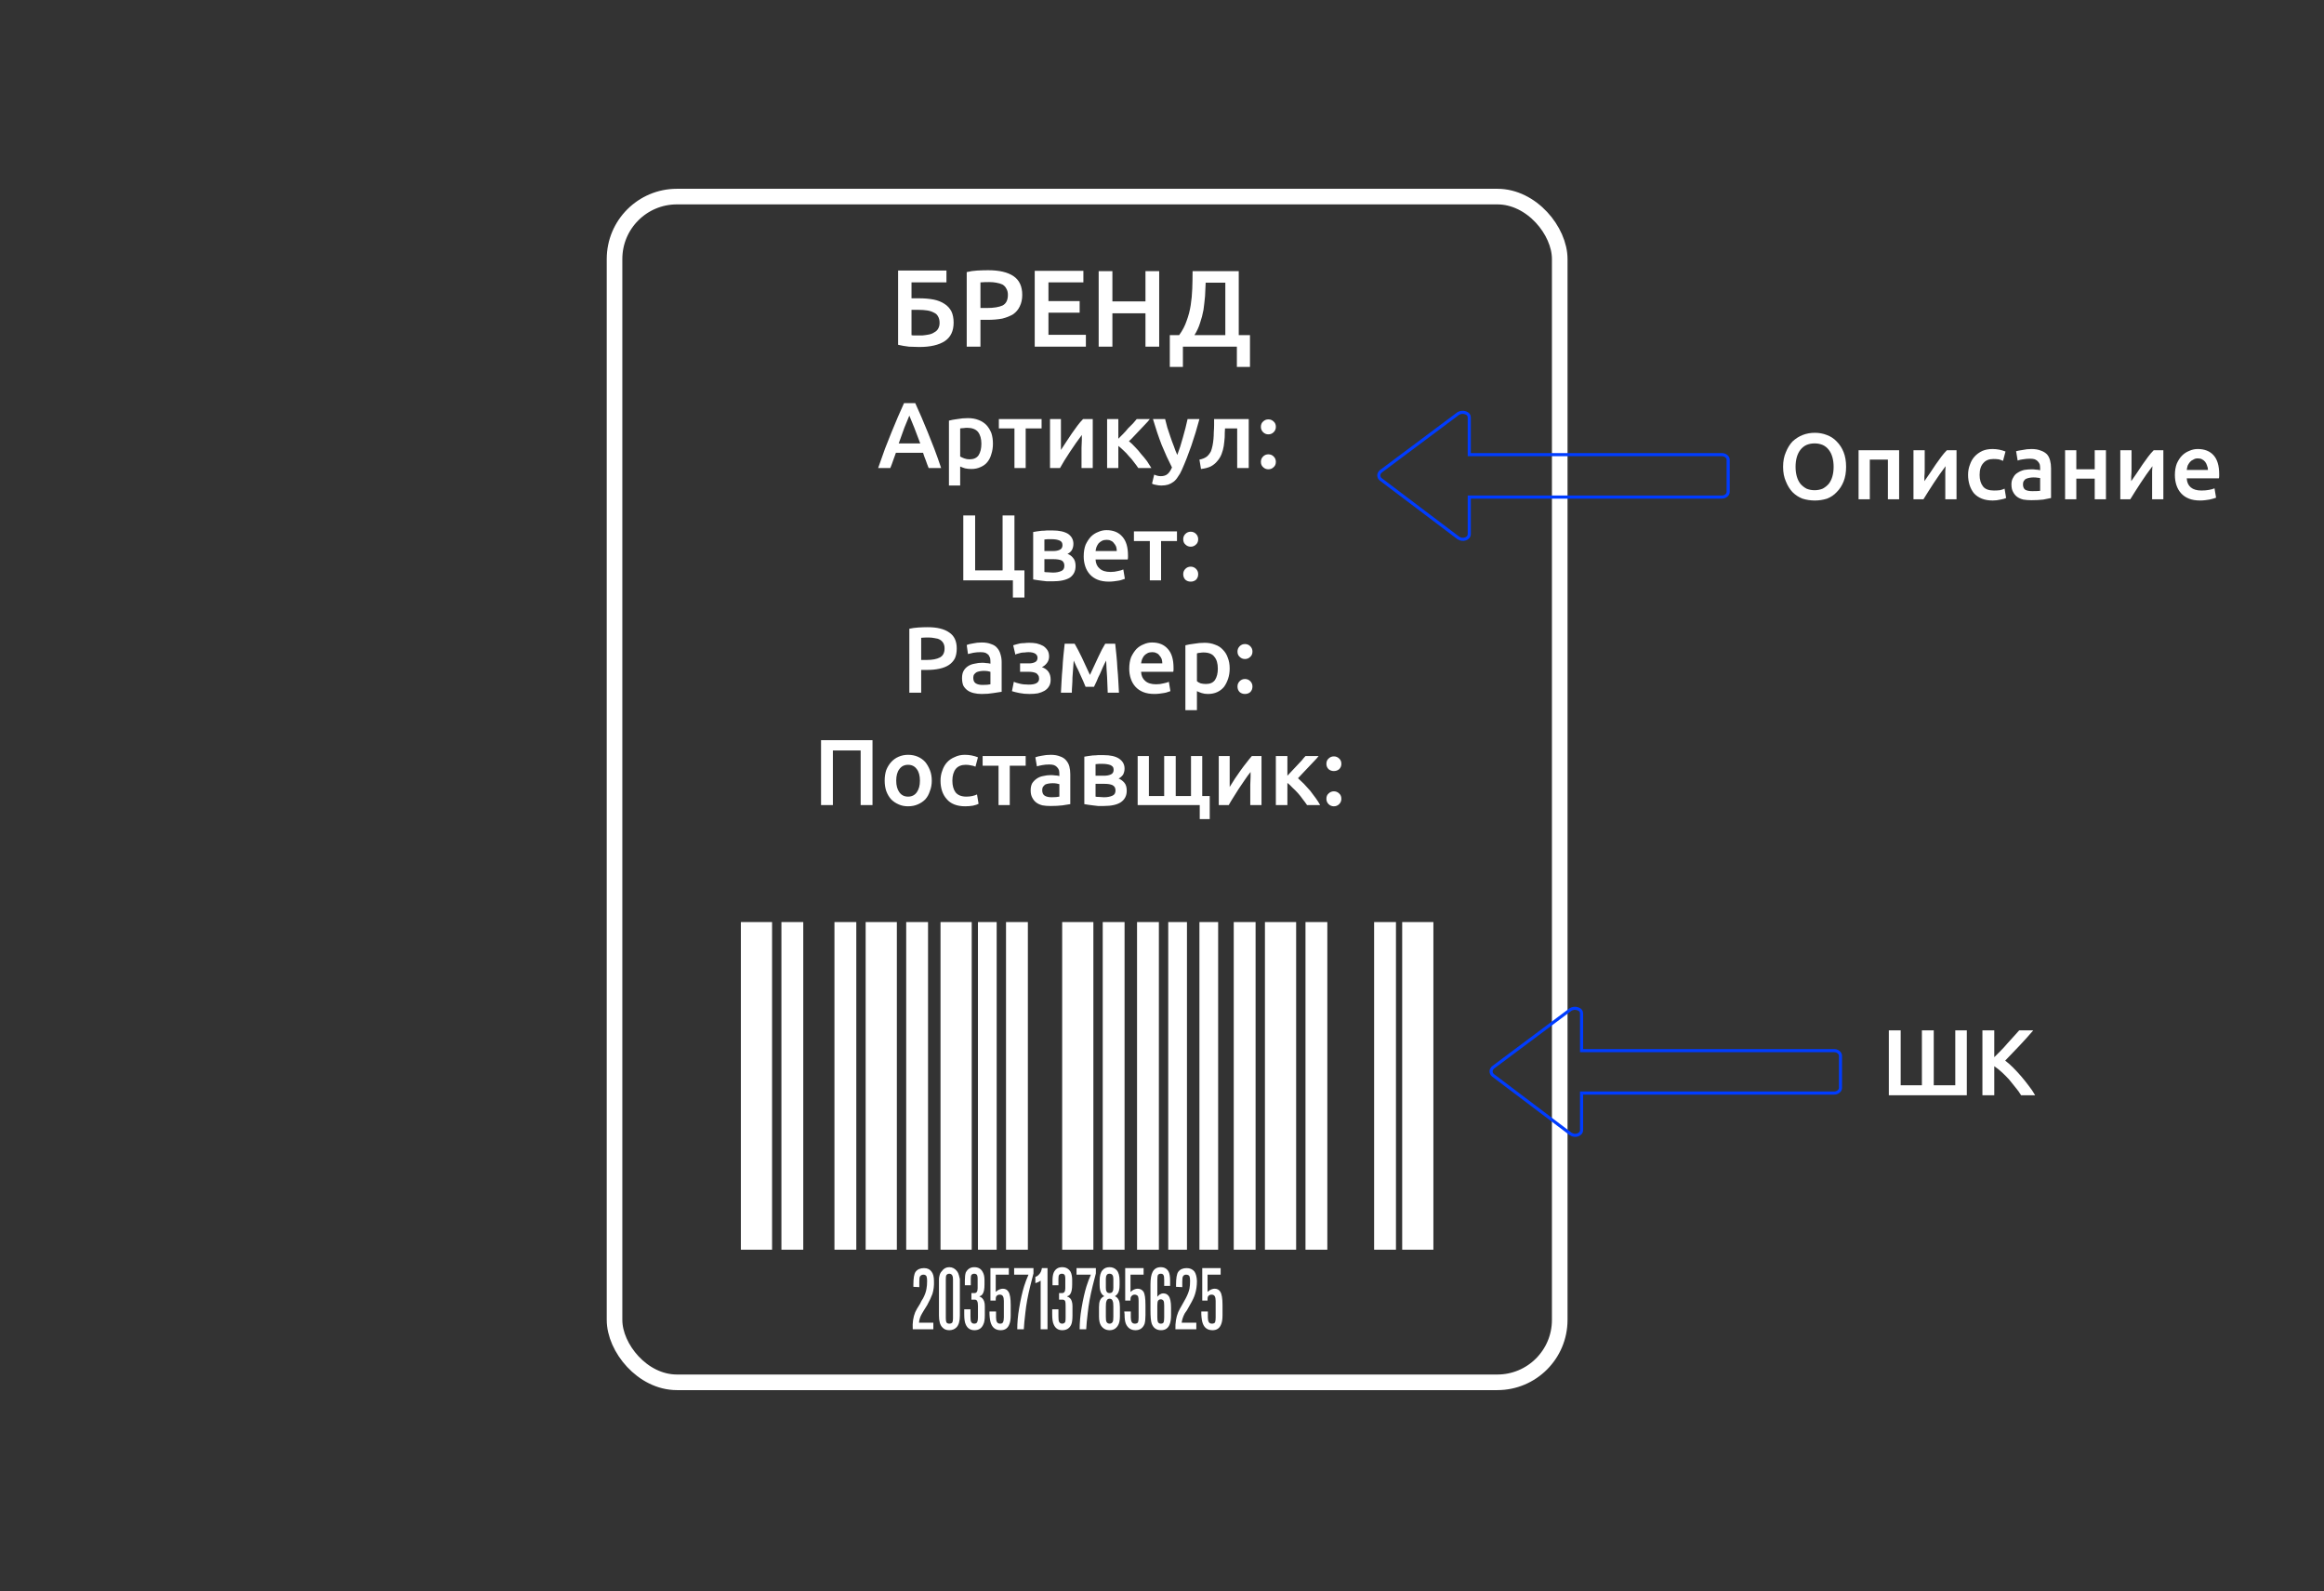 <?xml version="1.0" encoding="UTF-8"?> <svg xmlns="http://www.w3.org/2000/svg" viewBox="0 0 745 510" width="745" height="510"><rect x="0" y="0" width="745" height="510" fill="#333333" stroke="none"/> <title>термоусадочная</title> <style> .s0 { fill: none;stroke: #ffffff;stroke-width: 5 } .s1 { fill: #ffffff } .s2 { fill: none;stroke: #003cff } </style> <rect id="форма 1" class="s0" x="197" y="63" width="303" height="380" rx="20"></rect> <path id="форма 2" class="s0" d="m240 298h5v100h-5z"></path> <path id="форма 2 copy" class="s0" d="m280 298h5v100h-5z"></path> <path id="форма 2 copy 2" class="s0" d="m304 298h5v100h-5z"></path> <path id="форма 2 copy 3" class="s0" d="m343 298h5v100h-5z"></path> <path id="форма 2 copy 5" class="s0" d="m408 298h5v100h-5z"></path> <path id="форма 3" class="s0" d="m253 298h2v100h-2z"></path> <path id="форма 3 copy" class="s0" d="m270 298h2v100h-2z"></path> <path id="форма 3 copy 2" class="s0" d="m293 298h2v100h-2z"></path> <path id="форма 3 copy 3" class="s0" d="m325 298h2v100h-2z"></path> <path id="форма 3 copy 4" class="s0" d="m356 298h2v100h-2z"></path> <path id="форма 3 copy 5" class="s0" d="m367 298h2v100h-2z"></path> <path id="форма 3 copy 6" class="s0" d="m398 298h2v100h-2z"></path> <path id="форма 3 copy 7" class="s0" d="m421 298h2v100h-2z"></path> <path id="форма 3 copy 8" class="s0" d="m443 298h2v100h-2z"></path> <path id="форма 4 copy" class="s0" d="m316 298h1v100h-1z"></path> <path id="форма 4 copy 3" class="s0" d="m377 298h1v100h-1z"></path> <path id="форма 4 copy 4" class="s0" d="m387 298h1v100h-1z"></path> <path id="форма 2 copy 4" class="s0" d="m452 298h5v100h-5z"></path> <path id="Артикул: Цвет: Размер: Поставщик" class="s1" aria-label="Артикул: Цвет: Размер: Поставщик:" d="m301.7 150h-4q-0.5-1.2-0.9-2.4-0.5-1.2-0.9-2.5h-8.7q-0.5 1.3-0.9 2.5-0.4 1.2-0.9 2.4h-3.9q1.2-3.3 2.2-6.2 1.1-2.8 2.1-5.3 1-2.5 2-4.8 1-2.3 2-4.5h3.6q1 2.2 2 4.5 1 2.3 2 4.8 1 2.5 2.1 5.3 1.1 2.9 2.2 6.2zm-10.2-16.8q-0.7 1.6-1.6 3.9-0.8 2.3-1.8 5h6.9q-1-2.7-1.9-5-0.9-2.3-1.6-3.9zm23.1 9q0-2.4-1.1-3.8-1.1-1.3-3.5-1.3-0.5 0-1.1 0.1-0.5 0-1.1 0.1v9q0.5 0.3 1.3 0.6 0.8 0.3 1.7 0.3 2 0 2.9-1.3 0.9-1.4 0.9-3.7zm3.7 0q0 1.8-0.5 3.3-0.4 1.5-1.3 2.6-0.8 1-2.2 1.6-1.3 0.6-2.9 0.6-1.1 0-2-0.2-1-0.3-1.6-0.6v6.1h-3.6v-20.8q1.1-0.3 2.7-0.5 1.6-0.3 3.4-0.3 1.9 0 3.4 0.6 1.4 0.5 2.5 1.6 1 1.1 1.6 2.6 0.5 1.5 0.5 3.4zm15.6-7.9v3h-5.1v12.7h-3.6v-12.7h-5v-3zm13.3 0h3.1v15.7h-3.6q0-1.7 0-3.4 0-1.7 0-3.1 0.1-1.4 0.1-2.5 0-1.1 0-1.6-0.9 1.2-1.9 2.6-0.9 1.4-1.9 2.8-0.9 1.4-1.8 2.8-0.8 1.3-1.4 2.4h-3.2v-15.7h3.5q0 1.8 0 3.3 0 1.6 0 2.9 0 1.3 0 2.2 0 1 0 1.5 0.8-1.3 1.7-2.6 0.9-1.4 1.8-2.7 0.9-1.3 1.8-2.5 0.9-1.2 1.8-2.1zm11.3 0v6.3q0.7-0.7 1.5-1.5 0.9-0.9 1.6-1.8 0.8-0.8 1.6-1.6 0.7-0.8 1.2-1.4h4.2q-0.6 0.8-1.5 1.7-0.8 0.9-1.8 1.9-0.9 1-1.8 1.9-0.8 0.9-1.6 1.6 1 0.8 2 1.9 1 1 1.9 2.2 1 1.1 1.9 2.3 0.8 1.2 1.4 2.2h-4.2q-0.6-0.9-1.4-1.9-0.7-1-1.6-1.9-0.8-1-1.7-1.8-0.8-0.8-1.7-1.5v7.1h-3.6v-15.7zm22.2 0h3.8q-2.4 9-5.6 16.2-0.6 1.4-1.3 2.3-0.6 1-1.4 1.6-0.8 0.6-1.7 0.9-1 0.3-2.2 0.3-0.9 0-1.7-0.2-0.8-0.1-1.3-0.4l0.7-2.9q1.1 0.5 2.1 0.5 1.4 0 2.2-0.7 0.8-0.7 1.4-2.1-1.7-3.3-3.3-7.2-1.5-3.9-2.8-8.3h3.9q0.3 1.3 0.7 2.7 0.5 1.5 1 3 0.5 1.5 1.1 3 0.5 1.5 1.1 2.8 1-2.6 1.8-5.6 0.9-3.1 1.5-5.9zm15.9 3h-3.9q-0.1 1.3-0.1 2.8-0.1 1.4-0.3 2.8-0.2 1.3-0.7 2.6-0.5 1.3-1.4 2.3-0.8 1-2.1 1.7-1.3 0.6-3.1 0.8l-0.5-3q1.5-0.3 2.4-1 0.8-0.7 1.3-1.7 0.3-0.8 0.5-1.8 0.2-1 0.3-2.1 0.1-1.1 0.1-2.2 0.1-1.2 0.1-2.2v-2h11.1v15.7h-3.7zm12.4-0.5q0 1-0.7 1.7-0.7 0.7-1.7 0.7-1 0-1.7-0.7-0.7-0.7-0.7-1.7 0-1.1 0.7-1.7 0.7-0.7 1.7-0.7 1 0 1.7 0.7 0.7 0.6 0.7 1.7zm0 11.2q0 1.1-0.7 1.7-0.7 0.7-1.7 0.7-1 0-1.7-0.7-0.7-0.6-0.7-1.7 0-1 0.7-1.7 0.7-0.7 1.7-0.7 1 0 1.7 0.7 0.7 0.7 0.7 1.7zm-83.8 34.8h3.2v8.7h-3.7v-5.5h-15.9v-20.8h3.8v17.6h8.8v-17.6h3.8zm12.2 3.5q-0.9 0-1.8 0-0.9-0.1-1.7-0.2-0.8-0.1-1.5-0.2-0.7-0.1-1.2-0.2v-15.2q0.5-0.1 1.2-0.2 0.7-0.1 1.5-0.2 0.8 0 1.7-0.1 0.9 0 1.8 0 3.2 0 5 1.1 1.7 1.2 1.7 3.2 0 1.1-0.5 2-0.5 0.8-1.4 1.2 1.1 0.4 1.8 1.3 0.8 0.9 0.8 2.6 0 2.4-1.8 3.7-1.9 1.2-5.6 1.2zm-2.6-9.7h2.7q1.4 0 2.2-0.4 0.9-0.4 0.9-1.5 0-0.6-0.3-1-0.2-0.3-0.7-0.5-0.5-0.2-1.1-0.3-0.7-0.1-1.4-0.1-0.5 0-1.2 0-0.7 0.1-1.1 0.1zm0 2.6v4.1q0.3 0.1 1.1 0.1 0.9 0.1 1.6 0.1 1.6 0 2.7-0.5 1-0.4 1-1.7 0-1.2-0.9-1.7-1-0.4-2.6-0.4zm12.6-0.9q0-2.1 0.6-3.7 0.7-1.5 1.7-2.6 1-1 2.3-1.5 1.3-0.6 2.7-0.6 3.3 0 5.1 2.1 1.8 2 1.8 6 0 0.3 0 0.6 0 0.4-0.1 0.7h-10.3q0.1 1.9 1.3 2.9 1.2 1.1 3.5 1.1 1.3 0 2.4-0.3 1.1-0.2 1.7-0.5l0.5 3q-0.3 0.1-0.9 0.3-0.5 0.2-1.2 0.3-0.6 0.1-1.4 0.2-0.8 0.1-1.6 0.1-2.1 0-3.6-0.6-1.5-0.6-2.5-1.7-1-1.1-1.5-2.6-0.5-1.5-0.5-3.2zm3.8-1.7h6.8q0-0.7-0.2-1.4-0.3-0.7-0.7-1.1-0.4-0.6-1-0.8-0.5-0.3-1.3-0.3-0.9 0-1.5 0.3-0.6 0.3-1.1 0.8-0.4 0.5-0.7 1.2-0.2 0.6-0.3 1.3zm26.1-6.3v3.1h-5.1v12.6h-3.6v-12.6h-5.1v-3.1zm6.8 2.5q0 1.1-0.7 1.7-0.7 0.7-1.7 0.7-1 0-1.7-0.7-0.7-0.6-0.7-1.7 0-1 0.7-1.7 0.7-0.7 1.7-0.7 1 0 1.7 0.7 0.7 0.7 0.7 1.7zm0 11.2q0 1.1-0.7 1.8-0.7 0.6-1.7 0.6-1 0-1.7-0.6-0.7-0.7-0.7-1.8 0-1 0.7-1.7 0.7-0.7 1.7-0.7 1 0 1.7 0.7 0.7 0.7 0.7 1.7zm-86.7 17q4.5 0 6.9 1.7 2.4 1.6 2.4 5.1 0 1.9-0.6 3.2-0.7 1.3-1.9 2.1-1.2 0.8-3 1.2-1.8 0.4-4.1 0.4h-1.8v7.3h-3.8v-20.5q1.3-0.3 2.9-0.4 1.6-0.1 3-0.1zm0.2 3.3q-1.4 0-2.3 0.1v7.1h1.8q2.7 0 4.2-0.8 1.5-0.8 1.5-2.9 0-1-0.4-1.7-0.4-0.7-1.1-1.1-0.7-0.4-1.7-0.5-0.9-0.2-2-0.2zm17.4 15.2q1.7 0 2.5-0.2v-4q-0.3-0.1-0.8-0.2-0.6-0.1-1.3-0.1-0.6 0-1.2 0.1-0.6 0.1-1.1 0.3-0.5 0.3-0.8 0.7-0.3 0.4-0.3 1.1 0 1.3 0.8 1.8 0.8 0.5 2.2 0.5zm-0.3-13.6q1.8 0 3 0.5 1.3 0.4 2 1.3 0.7 0.8 1 1.9 0.4 1.2 0.4 2.6v9.5q-0.9 0.1-2.6 0.4-1.7 0.3-3.8 0.3-1.4 0-2.6-0.3-1.2-0.3-2-0.9-0.8-0.6-1.3-1.5-0.4-1-0.4-2.4 0-1.4 0.5-2.3 0.5-0.9 1.4-1.5 0.9-0.6 2.1-0.8 1.2-0.3 2.5-0.3 0.6 0 1.2 0.1 0.7 0 1.4 0.2v-0.6q0-0.6-0.1-1.2-0.2-0.5-0.5-1-0.4-0.4-1-0.7-0.6-0.2-1.6-0.2-1.2 0-2.3 0.2-1 0.2-1.7 0.4l-0.4-2.9q0.7-0.3 2-0.5 1.3-0.3 2.8-0.3zm10.8 3.9l-0.7-3q0.4-0.1 1-0.3 0.5-0.1 1.2-0.3 0.7-0.1 1.4-0.1 0.7-0.1 1.5-0.1 1.3 0 2.4 0.2 1.2 0.3 2.1 0.8 0.8 0.5 1.4 1.4 0.5 0.8 0.5 2 0 1.2-0.7 2.1-0.7 0.9-1.6 1.3 1.4 0.5 2.1 1.5 0.7 1 0.7 2.5 0 1.3-0.5 2.1-0.5 0.9-1.5 1.5-0.9 0.5-2.1 0.8-1.2 0.2-2.7 0.2-1.7 0-3.2-0.3-1.5-0.3-2.4-0.6l0.6-3q0.6 0.3 1.9 0.6 1.2 0.3 2.9 0.3 3.3 0 3.3-1.9 0-0.7-0.3-1.1-0.3-0.5-0.7-0.7-0.5-0.2-1-0.3-0.6-0.1-1.1-0.1h-3v-2.7h2.9q1.1 0 1.9-0.4 0.8-0.4 0.8-1.4 0-0.8-0.7-1.3-0.8-0.5-2.2-0.5-0.6 0-1.2 0.1-0.6 0-1.2 0.1-0.6 0.2-1.1 0.3-0.5 0.1-0.7 0.3zm18.7 1.9q-0.1 1.3-0.2 2.7-0.1 1.3-0.2 2.7 0 1.3-0.1 2.6-0.1 1.2-0.1 2.3h-3.5q0.1-1.7 0.2-3.7 0.1-2.1 0.3-4.1 0.1-2.1 0.3-4.1 0.2-2.1 0.4-3.8h3.2q1.1 1.9 2.3 4.4 1.1 2.4 2.6 5.6 1.5-3.2 2.7-5.8 1.2-2.6 2.2-4.2h3.2q0.2 1.7 0.4 3.8 0.2 2 0.3 4.1 0.2 2 0.3 4.1 0.1 2 0.2 3.7h-3.6q-0.1-2.4-0.2-5-0.2-2.7-0.3-5.3-0.5 0.9-1 2-0.5 1.2-1 2.3-0.6 1.1-1 2.2-0.5 1.1-0.9 1.9h-2.7q-0.3-0.8-0.8-1.9-0.5-1.1-1-2.2-0.5-1.2-1.1-2.3-0.5-1.1-0.9-2zm17.8 2.6q0-2.1 0.6-3.7 0.7-1.5 1.7-2.6 1-1 2.3-1.5 1.3-0.6 2.7-0.6 3.3 0 5.1 2.1 1.8 2 1.8 6 0 0.3 0 0.6 0 0.4-0.1 0.7h-10.3q0.1 1.9 1.3 2.9 1.2 1.1 3.5 1.1 1.3 0 2.4-0.3 1.1-0.2 1.7-0.5l0.5 3q-0.3 0.1-0.9 0.3-0.5 0.2-1.2 0.3-0.6 0.1-1.4 0.2-0.8 0.1-1.6 0.1-2.1 0-3.6-0.6-1.5-0.6-2.5-1.7-1-1.1-1.5-2.6-0.5-1.5-0.5-3.2zm3.8-1.7h6.8q0-0.7-0.2-1.4-0.3-0.7-0.7-1.1-0.4-0.6-1-0.8-0.5-0.3-1.3-0.3-0.9 0-1.5 0.3-0.6 0.3-1.1 0.8-0.4 0.5-0.7 1.2-0.2 0.6-0.3 1.3zm24.6 1.7q0-2.5-1.1-3.8-1-1.4-3.5-1.4-0.5 0-1.1 0.1-0.5 0-1 0.2v8.9q0.4 0.4 1.2 0.7 0.8 0.2 1.7 0.2 2 0 2.9-1.3 0.9-1.4 0.9-3.6zm3.8-0.1q0 1.8-0.5 3.3-0.5 1.5-1.3 2.6-0.9 1.1-2.2 1.7-1.3 0.6-3 0.6-1.1 0-2-0.3-0.9-0.3-1.5-0.6v6.1h-3.7v-20.8q1.1-0.3 2.8-0.5 1.6-0.3 3.4-0.3 1.8 0 3.3 0.6 1.5 0.5 2.5 1.6 1.1 1.1 1.6 2.6 0.6 1.5 0.6 3.4zm7.3-5.4q0 1.1-0.7 1.7-0.7 0.7-1.7 0.7-1 0-1.7-0.7-0.7-0.6-0.7-1.7 0-1 0.7-1.7 0.7-0.7 1.7-0.7 1 0 1.7 0.7 0.7 0.7 0.7 1.7zm0 11.2q0 1.1-0.7 1.8-0.7 0.6-1.7 0.6-1 0-1.7-0.6-0.7-0.7-0.7-1.8 0-1 0.7-1.7 0.7-0.7 1.7-0.7 1 0 1.7 0.7 0.7 0.7 0.7 1.7zm-138.3 17.2h16.5v20.8h-3.8v-17.5h-8.9v17.5h-3.8zm35.5 13q0 1.8-0.6 3.3-0.5 1.6-1.5 2.7-1 1-2.4 1.6-1.4 0.6-3.1 0.6-1.7 0-3-0.6-1.4-0.6-2.4-1.6-1-1.1-1.6-2.7-0.5-1.5-0.5-3.3 0-1.9 0.5-3.4 0.6-1.5 1.6-2.6 1-1.1 2.4-1.7 1.4-0.6 3-0.6 1.7 0 3.1 0.6 1.4 0.6 2.4 1.7 0.9 1.1 1.5 2.6 0.6 1.5 0.6 3.4zm-3.8 0q0-2.4-1-3.7-1-1.4-2.8-1.4-1.8 0-2.8 1.4-1 1.3-1 3.7 0 2.3 1 3.7 1 1.4 2.8 1.4 1.8 0 2.8-1.4 1-1.4 1-3.7zm6.6 0q0-1.8 0.6-3.3 0.5-1.5 1.5-2.6 1-1.1 2.5-1.7 1.4-0.7 3.2-0.7 2.2 0 4.2 0.8l-0.8 3q-0.6-0.3-1.4-0.4-0.8-0.2-1.7-0.2-2.1 0-3.2 1.3-1.1 1.4-1.1 3.8 0 2.3 1 3.7 1.1 1.4 3.5 1.4 1 0 1.9-0.2 0.9-0.2 1.5-0.5l0.5 3q-0.5 0.3-1.8 0.6-1.2 0.2-2.5 0.2-2 0-3.5-0.6-1.5-0.6-2.4-1.7-1-1.1-1.5-2.6-0.5-1.5-0.5-3.3zm27.3-7.9v3.1h-5.1v12.6h-3.6v-12.6h-5.1v-3.1zm8.3 13.2q1.6 0 2.5-0.2v-4q-0.3-0.1-0.9-0.2-0.5-0.1-1.2-0.1-0.6 0-1.3 0.1-0.6 0.1-1.1 0.3-0.4 0.3-0.7 0.7-0.3 0.4-0.3 1.1 0 1.3 0.8 1.8 0.8 0.5 2.2 0.5zm-0.3-13.6q1.8 0 3 0.5 1.2 0.4 1.9 1.2 0.8 0.9 1.1 2 0.3 1.2 0.3 2.5v9.6q-0.8 0.1-2.5 0.4-1.7 0.2-3.8 0.2-1.5 0-2.6-0.2-1.2-0.3-2-0.9-0.8-0.6-1.3-1.6-0.5-0.9-0.5-2.3 0-1.4 0.5-2.3 0.6-0.9 1.5-1.5 0.9-0.6 2-0.8 1.2-0.3 2.5-0.3 0.6 0 1.3 0.1 0.7 0 1.4 0.2v-0.6q0-0.6-0.1-1.2-0.2-0.6-0.6-1-0.3-0.4-1-0.7-0.6-0.2-1.5-0.2-1.3 0-2.3 0.2-1.1 0.2-1.7 0.4l-0.5-2.9q0.7-0.3 2-0.5 1.4-0.3 2.9-0.3zm17 16.4q-0.9 0-1.8 0-0.9-0.1-1.7-0.2-0.8-0.1-1.5-0.2-0.8-0.1-1.2-0.2v-15.2q0.4-0.1 1.2-0.2 0.7-0.1 1.5-0.2 0.8 0 1.7-0.1 0.9 0 1.8 0 3.2 0 4.9 1.1 1.8 1.2 1.8 3.2 0 1.1-0.5 2-0.6 0.8-1.4 1.2 1 0.4 1.8 1.3 0.8 0.9 0.8 2.6 0 2.4-1.9 3.7-1.8 1.2-5.5 1.2zm-2.6-9.7h2.7q1.3 0 2.2-0.4 0.9-0.4 0.9-1.5 0-0.6-0.3-1-0.3-0.3-0.7-0.5-0.5-0.2-1.2-0.3-0.6-0.1-1.3-0.1-0.5 0-1.2 0-0.7 0.1-1.1 0.1zm0 2.6v4.1q0.3 0.1 1.1 0.1 0.9 0.1 1.6 0.1 1.6 0 2.7-0.5 1-0.4 1-1.7 0-1.2-1-1.7-0.9-0.4-2.5-0.4zm33.4 6.8h-19.9v-15.7h3.6v12.8h4.9v-12.8h3.7v12.8h4.9v-12.8h3.6v12.8h2.4v7.4h-3.2zm16.7-15.7h3.1v15.7h-3.6q0-1.7 0-3.4 0-1.7 0-3.1 0.1-1.5 0.1-2.5 0-1.1 0-1.6-0.9 1.1-1.9 2.6-0.9 1.4-1.9 2.8-0.9 1.4-1.7 2.7-0.9 1.4-1.5 2.5h-3.2v-15.7h3.5q0 1.7 0 3.3 0 1.6 0 2.9 0 1.2 0 2.2 0 1 0 1.5 0.8-1.3 1.7-2.7 0.9-1.3 1.8-2.6 1-1.4 1.9-2.5 0.9-1.2 1.7-2.1zm11.4 0v6.3q0.7-0.7 1.5-1.6 0.8-0.8 1.6-1.7 0.8-0.9 1.5-1.6 0.7-0.9 1.2-1.4h4.2q-0.6 0.8-1.5 1.7-0.8 0.9-1.8 1.9-0.9 1-1.8 1.9-0.8 0.9-1.5 1.6 0.9 0.8 1.9 1.8 1 1.1 2 2.2 0.9 1.2 1.8 2.4 0.8 1.1 1.4 2.2h-4.2q-0.6-0.9-1.4-1.9-0.7-1-1.5-1.9-0.9-1-1.8-1.8-0.8-0.9-1.6-1.5v7.1h-3.7v-15.7zm17.3 2.5q0 1-0.7 1.7-0.7 0.6-1.7 0.6-1 0-1.7-0.6-0.7-0.7-0.7-1.7 0-1.1 0.7-1.7 0.7-0.7 1.7-0.7 1 0 1.7 0.7 0.7 0.6 0.7 1.7zm0 11.2q0 1-0.7 1.7-0.7 0.7-1.7 0.7-1 0-1.7-0.7-0.7-0.7-0.7-1.7 0-1.1 0.7-1.7 0.7-0.7 1.7-0.7 1 0 1.7 0.7 0.7 0.6 0.7 1.7z"></path> <path id="2035713785625" class="s1" aria-label="2035713785625" d="m299.2 423.9v2.1h-6.6q-0.2-3.1 0.8-5.5 0.4-0.9 1.5-2.6 0.5-1.1 1-1.8 0.9-1.7 1.1-3.1 0.2-1 0.2-2.5 0-1-0.2-1.5-0.3-0.5-1-0.5-0.7 0-1.1 0.6-0.2 0.4-0.2 1.6v1.8l-1.9-0.1v-0.7q0-3.1 0.7-4.1 0.9-1.2 2.7-1.2 1.6 0 2.4 1.1 0.8 1 0.8 3 0.1 2.3-0.5 4.2-0.5 1.4-1.7 3.6-0.6 1-1 1.6-0.3 0.5-0.6 1-0.9 1.5-1 3zm7.4 1.5q-0.9 0.9-2.3 0.9-1.4 0-2.2-0.9-1.1-1.1-1.1-3.8v-10.4q0-0.9 0-1.3 0-0.5 0.2-1.2 0.2-0.8 0.7-1.3 0.9-1.3 2.4-1.3 1.5 0 2.5 1.3 0.4 0.5 0.6 1.3 0.2 0.7 0.3 1.2 0 0.4 0 1.3v10.4q0 2.7-1.1 3.8zm-1.1-2.9v-12.5q0-0.8-0.2-1.2-0.3-0.6-1-0.6-0.7 0-1 0.6-0.1 0.4-0.1 1.2v12.5q0 0.9 0.2 1.3 0.3 0.4 0.9 0.4 0.7 0 1-0.4 0.2-0.4 0.2-1.3zm3.6-1.3v-1.6h2v2.3q0 1.3 0.2 1.7 0.3 0.6 1 0.6 0.8 0 1-0.6 0.2-0.4 0.2-1.4v-3.6q0-1.1-0.2-1.5-0.2-0.6-0.8-0.6h-1.1v-2.1h1q1 0 1-1.6v-3.1q0-0.7-0.2-1.1-0.3-0.4-0.9-0.4-0.6 0-0.9 0.4-0.2 0.3-0.2 1.2v2.1h-1.9v-1.5q0-1.7 0.3-2.6 0.9-1.7 2.7-1.7 1.9 0 2.7 1.5 0.6 1 0.6 2.6v1.5q0 2.1-0.6 3-0.4 0.6-1 0.7v0.1q1.1 0.4 1.5 1.6 0.2 0.6 0.2 1.5v2.9q0 2.1-0.5 3-0.8 1.8-2.8 1.8-2 0-2.8-1.8-0.5-1-0.5-3.3zm8.1 0v-0.9h2.1v1.9q0 1 0.3 1.5 0.3 0.5 1 0.5 0.7 0 0.9-0.4 0.3-0.5 0.3-1.6v-5.3q0-1-0.3-1.5-0.3-0.5-1-0.5-0.7 0-1.1 0.5-0.2 0.3-0.2 0.9v0.5h-1.7v-10.4h5.9v2.1h-4.2v5.5q0 0 0.3-0.2 0.3-0.3 0.4-0.3 0.8-0.5 1.6-0.5 1.2 0 1.8 1 0.7 1.1 0.7 4.2v3.3q0 1.8-0.4 2.8-0.7 2-2.8 2-2.3 0-3.1-2.1-0.4-1-0.5-3zm11 4.8h-2.1q0-3.2 0.6-6.7 0.7-4.2 1.6-7.1 0.6-1.9 1.4-3.7h-4.6v-2.1h6.2v1.7q-0.4 1.5-1 3.9-1.2 4.8-1.6 8.7-0.4 3.3-0.5 5.3zm7.6-19.6v19.6h-2.2v-15.6q-0.8 0.6-1.7 0.8v-2q0.7-0.2 1.2-0.8 0.7-0.7 0.9-2zm1.5 14.8v-1.6h2v2.3q0 1.3 0.2 1.7 0.3 0.6 1 0.6 0.7 0 1-0.6 0.1-0.4 0.1-1.4v-3.6q0-1.1-0.1-1.5-0.2-0.6-0.9-0.6h-1.1v-2.1h1q1 0 1-1.6v-3.1q0-0.7-0.2-1.1-0.3-0.4-0.9-0.4-0.6 0-0.9 0.4-0.2 0.3-0.2 1.2v2.1h-1.9v-1.5q0-1.7 0.4-2.6 0.8-1.7 2.7-1.7 1.8 0 2.7 1.5 0.5 1 0.5 2.6v1.5q0 2.1-0.6 3-0.4 0.6-1 0.7v0.1q1.2 0.4 1.5 1.6 0.2 0.6 0.2 1.5v2.9q0 2.1-0.4 3-0.8 1.8-2.9 1.8-1.9 0-2.7-1.8-0.5-1-0.5-3.3zm10.9 4.8h-2.1q0-3.2 0.6-6.7 0.7-4.2 1.6-7.1 0.6-1.9 1.4-3.7h-4.6v-2.1h6.2v1.7q-0.4 1.5-1 3.9-1.2 4.8-1.6 8.7-0.4 3.3-0.5 5.3zm7.5 0.3q-1.7 0-2.7-1.4-0.7-1-0.7-3v-3q0-1.3 0.3-2.1 0.4-1 1.4-1.4-0.4-0.2-0.8-0.7-0.7-0.9-0.7-2.9v-1.3q0-2.4 0.9-3.4 0.8-1 2.3-1 1.4 0 2.3 1 0.9 1 0.9 3.4v1.3q0 2-0.7 2.9-0.4 0.5-0.8 0.7 0.9 0.4 1.3 1.4 0.3 0.8 0.3 2.1v3q0 2-0.7 3-0.9 1.4-2.6 1.4zm-1-2.7q0.3 0.6 1 0.6 0.7 0 1-0.6 0.2-0.3 0.2-1.6v-3.3q0-1.3-0.2-1.7-0.2-0.8-1-0.8-0.8 0-1 0.8-0.2 0.4-0.2 1.7v3.3q0 1.3 0.2 1.6zm0-9.8q0.2 0.6 1 0.6 0.8 0 1-0.6 0.2-0.3 0.2-1.1v-2.9q0-0.8-0.3-1.2-0.3-0.4-0.9-0.4-0.7 0-0.9 0.4-0.3 0.4-0.3 1.2v2.9q0 0.8 0.2 1.1zm5.8 7.4l-0.1-0.9h2.1v1.9q0 1 0.3 1.5 0.3 0.5 1 0.5 0.7 0 1-0.4 0.2-0.5 0.2-1.6v-5.3q0-1-0.2-1.5-0.4-0.5-1.1-0.5-0.6 0-1 0.5-0.3 0.3-0.3 0.9v0.5h-1.7v-10.4h5.9v2.1h-4.2v5.5q0.1 0 0.3-0.2 0.4-0.3 0.4-0.3 0.8-0.5 1.6-0.5 1.2 0 1.9 1 0.6 1.1 0.6 4.2v3.3q0 1.8-0.3 2.8-0.8 2-2.9 2-2.2 0-3.1-2.1-0.4-1-0.4-3zm11.7 5.1q-2.2 0-3-2.1-0.4-1.2-0.4-4.3v-8.2q0-2.8 0.7-4.1 0.8-1.5 2.6-1.5 1.7 0 2.5 1.4 0.5 0.9 0.5 3v1.6h-1.9v-1.9q0-1.2-0.2-1.5-0.2-0.5-0.9-0.5-0.6 0-0.9 0.4-0.2 0.4-0.2 1.6v5.4q0.3-0.4 0.7-0.7 0.6-0.4 1.2-0.4 1.1 0 1.7 0.8 0.8 1 0.8 3.8v2.3q0 1.9-0.4 2.9-0.7 2-2.8 2zm-0.1-2.1q0.7 0 0.9-0.4 0.2-0.4 0.2-1.6v-3.8q0-1.1-0.2-1.5-0.3-0.5-0.9-0.5-0.6 0-0.9 0.5-0.2 0.4-0.2 1.5v3.8q0 1 0.2 1.5 0.3 0.5 0.9 0.5zm11.4-0.3v2.1h-6.7q-0.1-3.1 0.9-5.5 0.4-0.9 1.4-2.6 0.6-1.1 1-1.8 0.9-1.7 1.2-3.1 0.2-1 0.2-2.5 0-1-0.2-1.5-0.3-0.5-1.1-0.5-0.7 0-1 0.6-0.2 0.4-0.2 1.6v1.8l-2-0.1v-0.7q0-3.1 0.7-4.1 0.9-1.2 2.7-1.2 1.6 0 2.5 1.1 0.7 1 0.8 3 0 2.3-0.6 4.2-0.4 1.4-1.7 3.6-0.6 1-0.9 1.6-0.4 0.5-0.7 1-0.8 1.5-1 3zm1.6-2.7v-0.9h2.1v1.9q0 1 0.3 1.5 0.3 0.5 1 0.5 0.7 0 1-0.4 0.2-0.5 0.2-1.6v-5.3q0-1-0.3-1.5-0.3-0.5-1-0.5-0.7 0-1.1 0.5-0.2 0.3-0.2 0.9v0.5h-1.7v-10.4h5.9v2.1h-4.2v5.5q0 0 0.3-0.2 0.3-0.3 0.4-0.3 0.8-0.5 1.6-0.5 1.2 0 1.8 1 0.7 1.1 0.7 4.2v3.3q0 1.8-0.4 2.8-0.7 2-2.8 2-2.3 0-3.1-2.1-0.4-1-0.5-3z"></path> <path id="форма 5" class="s2" d="m442.6 151.1l24.9-18.6q1.1-0.6 2.3-0.2 1.2 0.4 1.2 1.5v11.9h80.9q0.9 0 1.5 0.5 0.6 0.5 0.6 1.2v10.2q0 0.7-0.6 1.2-0.6 0.5-1.5 0.5h-80.9v11.9q0 1-1.2 1.5-1.2 0.4-2.3-0.3l-24.9-18.8q-0.6-0.5-0.6-1.3 0-0.6 0.6-1.2z"></path> <path id="форма 5 copy" class="s2" d="m478.6 342.1l24.9-18.6q1.1-0.6 2.3-0.2 1.2 0.4 1.2 1.5v11.9h80.9q0.9 0 1.5 0.5 0.6 0.5 0.6 1.2v10.2q0 0.7-0.6 1.2-0.6 0.5-1.5 0.5h-80.9v11.9q0 1-1.2 1.5-1.2 0.4-2.3-0.3l-24.9-18.8q-0.6-0.5-0.6-1.3 0-0.6 0.6-1.2z"></path> <path id="Описание" class="s1" aria-label="Описание" d="m575.6 149.6q0 1.7 0.4 3.1 0.4 1.4 1.2 2.4 0.8 0.9 1.9 1.5 1.2 0.5 2.6 0.5 1.4 0 2.6-0.5 1.1-0.6 1.9-1.5 0.8-1 1.2-2.4 0.4-1.4 0.4-3.1 0-1.7-0.4-3.1-0.4-1.4-1.2-2.4-0.8-1-1.9-1.5-1.2-0.5-2.6-0.5-1.4 0-2.6 0.5-1.1 0.5-1.9 1.5-0.8 1-1.2 2.4-0.4 1.4-0.4 3.1zm16.2 0q0 2.7-0.8 4.7-0.8 2-2.2 3.4-1.3 1.4-3.1 2.1-1.9 0.6-3.9 0.6-2.1 0-4-0.6-1.8-0.7-3.2-2.1-1.3-1.4-2.1-3.4-0.9-2-0.9-4.7 0-2.7 0.9-4.7 0.8-2 2.1-3.4 1.5-1.4 3.3-2.1 1.8-0.7 3.9-0.7 2 0 3.8 0.7 1.9 0.7 3.2 2.1 1.4 1.4 2.2 3.4 0.8 2 0.8 4.7zm4-5.3h13v15.7h-3.6v-12.7h-5.8v12.7h-3.6zm28.3 0h3.1v15.7h-3.6q0-1.7 0-3.4 0-1.7 0-3.1 0-1.5 0-2.5 0.1-1.1 0.1-1.6-0.9 1.2-1.9 2.6-1 1.4-1.9 2.8-0.9 1.4-1.8 2.8-0.8 1.3-1.5 2.4h-3.2v-15.7h3.6q0 1.7 0 3.3 0 1.6 0 2.9 0 1.3-0.1 2.2 0 1 0 1.5 0.9-1.3 1.8-2.6 0.9-1.4 1.8-2.7 0.9-1.3 1.8-2.5 0.9-1.2 1.8-2.1zm6.8 7.9q0-1.8 0.6-3.3 0.5-1.5 1.5-2.6 1-1.1 2.5-1.8 1.4-0.6 3.2-0.6 2.2 0 4.2 0.8l-0.8 3q-0.6-0.3-1.4-0.5-0.8-0.1-1.7-0.1-2.1 0-3.2 1.3-1.2 1.3-1.2 3.8 0 2.3 1.1 3.7 1 1.3 3.5 1.3 1 0 1.9-0.1 0.9-0.2 1.5-0.5l0.5 3q-0.6 0.3-1.8 0.5-1.2 0.3-2.5 0.3-2 0-3.5-0.6-1.5-0.6-2.5-1.7-0.9-1.1-1.4-2.6-0.5-1.6-0.5-3.3zm20.6 5.2q1.7 0 2.5-0.1v-4.1q-0.3 0-0.8-0.1-0.6-0.1-1.3-0.1-0.6 0-1.2 0.1-0.6 0.1-1.1 0.3-0.5 0.2-0.8 0.7-0.3 0.4-0.3 1.1 0 1.3 0.8 1.8 0.8 0.4 2.2 0.4zm-0.3-13.5q1.8 0 3 0.5 1.2 0.4 2 1.2 0.7 0.8 1 2 0.3 1.1 0.3 2.5v9.5q-0.8 0.2-2.5 0.5-1.7 0.2-3.8 0.2-1.4 0-2.6-0.2-1.2-0.3-2-0.9-0.8-0.6-1.3-1.6-0.5-0.9-0.5-2.4 0-1.3 0.6-2.2 0.5-1 1.4-1.5 0.9-0.6 2.1-0.9 1.2-0.2 2.5-0.2 0.6 0 1.2 0.1 0.7 0 1.4 0.2v-0.6q0-0.6-0.1-1.2-0.2-0.6-0.6-1-0.3-0.4-1-0.7-0.6-0.2-1.5-0.2-1.2 0-2.3 0.2-1 0.1-1.7 0.4l-0.5-3q0.7-0.2 2.1-0.4 1.3-0.3 2.8-0.3zm23.9 0.4v15.7h-3.6v-6.6h-5.9v6.6h-3.6v-15.7h3.6v6.1h5.9v-6.1zm15.3 0h3.1v15.7h-3.6q0-1.7 0-3.4 0-1.7 0-3.1 0-1.5 0-2.5 0.1-1.1 0.1-1.6-0.9 1.2-1.9 2.6-1 1.4-1.9 2.8-0.9 1.4-1.8 2.8-0.8 1.3-1.5 2.4h-3.2v-15.7h3.6q0 1.7 0 3.3 0 1.6 0 2.9 0 1.3-0.1 2.2 0 1 0 1.5 0.9-1.3 1.8-2.6 0.9-1.4 1.8-2.7 0.9-1.3 1.8-2.5 0.9-1.2 1.8-2.1zm6.8 7.9q0-2 0.6-3.6 0.7-1.6 1.7-2.6 1-1 2.3-1.5 1.3-0.6 2.7-0.6 3.3 0 5.1 2 1.8 2 1.8 6 0 0.3 0 0.7 0 0.4-0.1 0.7h-10.3q0.1 1.9 1.3 2.9 1.2 1 3.4 1 1.4 0 2.4-0.2 1.2-0.2 1.8-0.5l0.5 3q-0.3 0.1-0.9 0.3-0.5 0.1-1.2 0.3-0.6 0.1-1.4 0.2-0.8 0.1-1.6 0.1-2.1 0-3.6-0.6-1.5-0.6-2.5-1.7-1-1.1-1.5-2.6-0.5-1.5-0.5-3.3zm3.8-1.6h6.8q0-0.7-0.3-1.4-0.2-0.7-0.6-1.2-0.4-0.5-1-0.8-0.5-0.3-1.4-0.3-0.8 0-1.4 0.4-0.7 0.3-1.1 0.8-0.4 0.5-0.7 1.1-0.2 0.7-0.3 1.4z"></path> <path id="ШК" class="s1" aria-label="ШК" d="m630.5 351h-25v-20.8h3.8v17.6h6.8v-17.6h3.8v17.6h6.9v-17.6h3.7zm21.9 0h-4.5q-0.7-1.2-1.8-2.5-1-1.3-2.1-2.6-1.1-1.2-2.3-2.3-1.2-1.1-2.4-1.9v9.3h-3.8v-20.8h3.8v8.6q1-1 2.1-2.1 1.1-1.1 2.1-2.3 1.1-1.2 2-2.2 1-1.1 1.8-2h4.5q-1 1.2-2.1 2.4-1.1 1.2-2.3 2.5-1.1 1.2-2.3 2.4-1.2 1.3-2.3 2.4 1.2 0.9 2.5 2.2 1.3 1.3 2.6 2.8 1.2 1.4 2.4 3 1.2 1.5 2.1 3.1z"></path> <path id="БРЕНД" class="s1" aria-label="БРЕНД" d="m303.4 90.5h-11.2v5.1h2.4q2.6 0 4.7 0.4 2 0.4 3.5 1.4 1.4 0.9 2.2 2.4 0.7 1.5 0.7 3.6 0 4-2.8 5.9-2.9 1.9-8.2 1.9-1.4 0-3.3-0.1-1.8-0.2-3.5-0.6v-23.8h15.5zm-9.6 17q0.3 0 0.8 0 0.5 0 1.1 0 1.1-0.1 2.1-0.3 1-0.2 1.7-0.7 0.8-0.4 1.2-1.1 0.5-0.8 0.5-1.9 0-1.3-0.5-2.1-0.4-0.8-1.3-1.2-0.9-0.5-2.1-0.7-1.3-0.2-2.8-0.2h-2.3v8.1q0.3 0.1 0.7 0.1 0.4 0 0.9 0zm23-20.9q5.3 0 8.1 1.9 2.8 1.9 2.8 6 0 2.1-0.8 3.7-0.7 1.5-2.1 2.5-1.5 0.9-3.5 1.4-2.1 0.4-4.8 0.4h-2.2v8.6h-4.4v-23.9q1.6-0.4 3.4-0.5 1.9-0.1 3.5-0.1zm0.3 3.8q-1.7 0-2.8 0.1v8.2h2.2q3.1 0 4.9-0.8 1.7-0.9 1.7-3.4 0-1.2-0.5-2-0.4-0.8-1.2-1.3-0.8-0.4-2-0.6-1-0.2-2.3-0.2zm31 20.7h-16.4v-24.3h15.6v3.7h-11.2v6h10v3.7h-10v7.1h12zm19.1-14.5v-9.7h4.4v24.2h-4.4v-10.7h-10.6v10.7h-4.4v-24.2h4.4v9.7zm7.8 21v-10.2h3q1.6-2.2 2.4-4.6 0.9-2.4 1.3-5 0.4-2.5 0.5-5.3 0.1-2.7 0.1-5.6h14.8v20.5h3.6v10.2h-4.2v-6.5h-17.3v6.5zm17.8-27h-6.3q-0.1 2.1-0.2 4.3-0.2 2.2-0.5 4.4-0.4 2.2-1.1 4.2-0.6 2-1.8 3.9h9.9z"></path> </svg> 